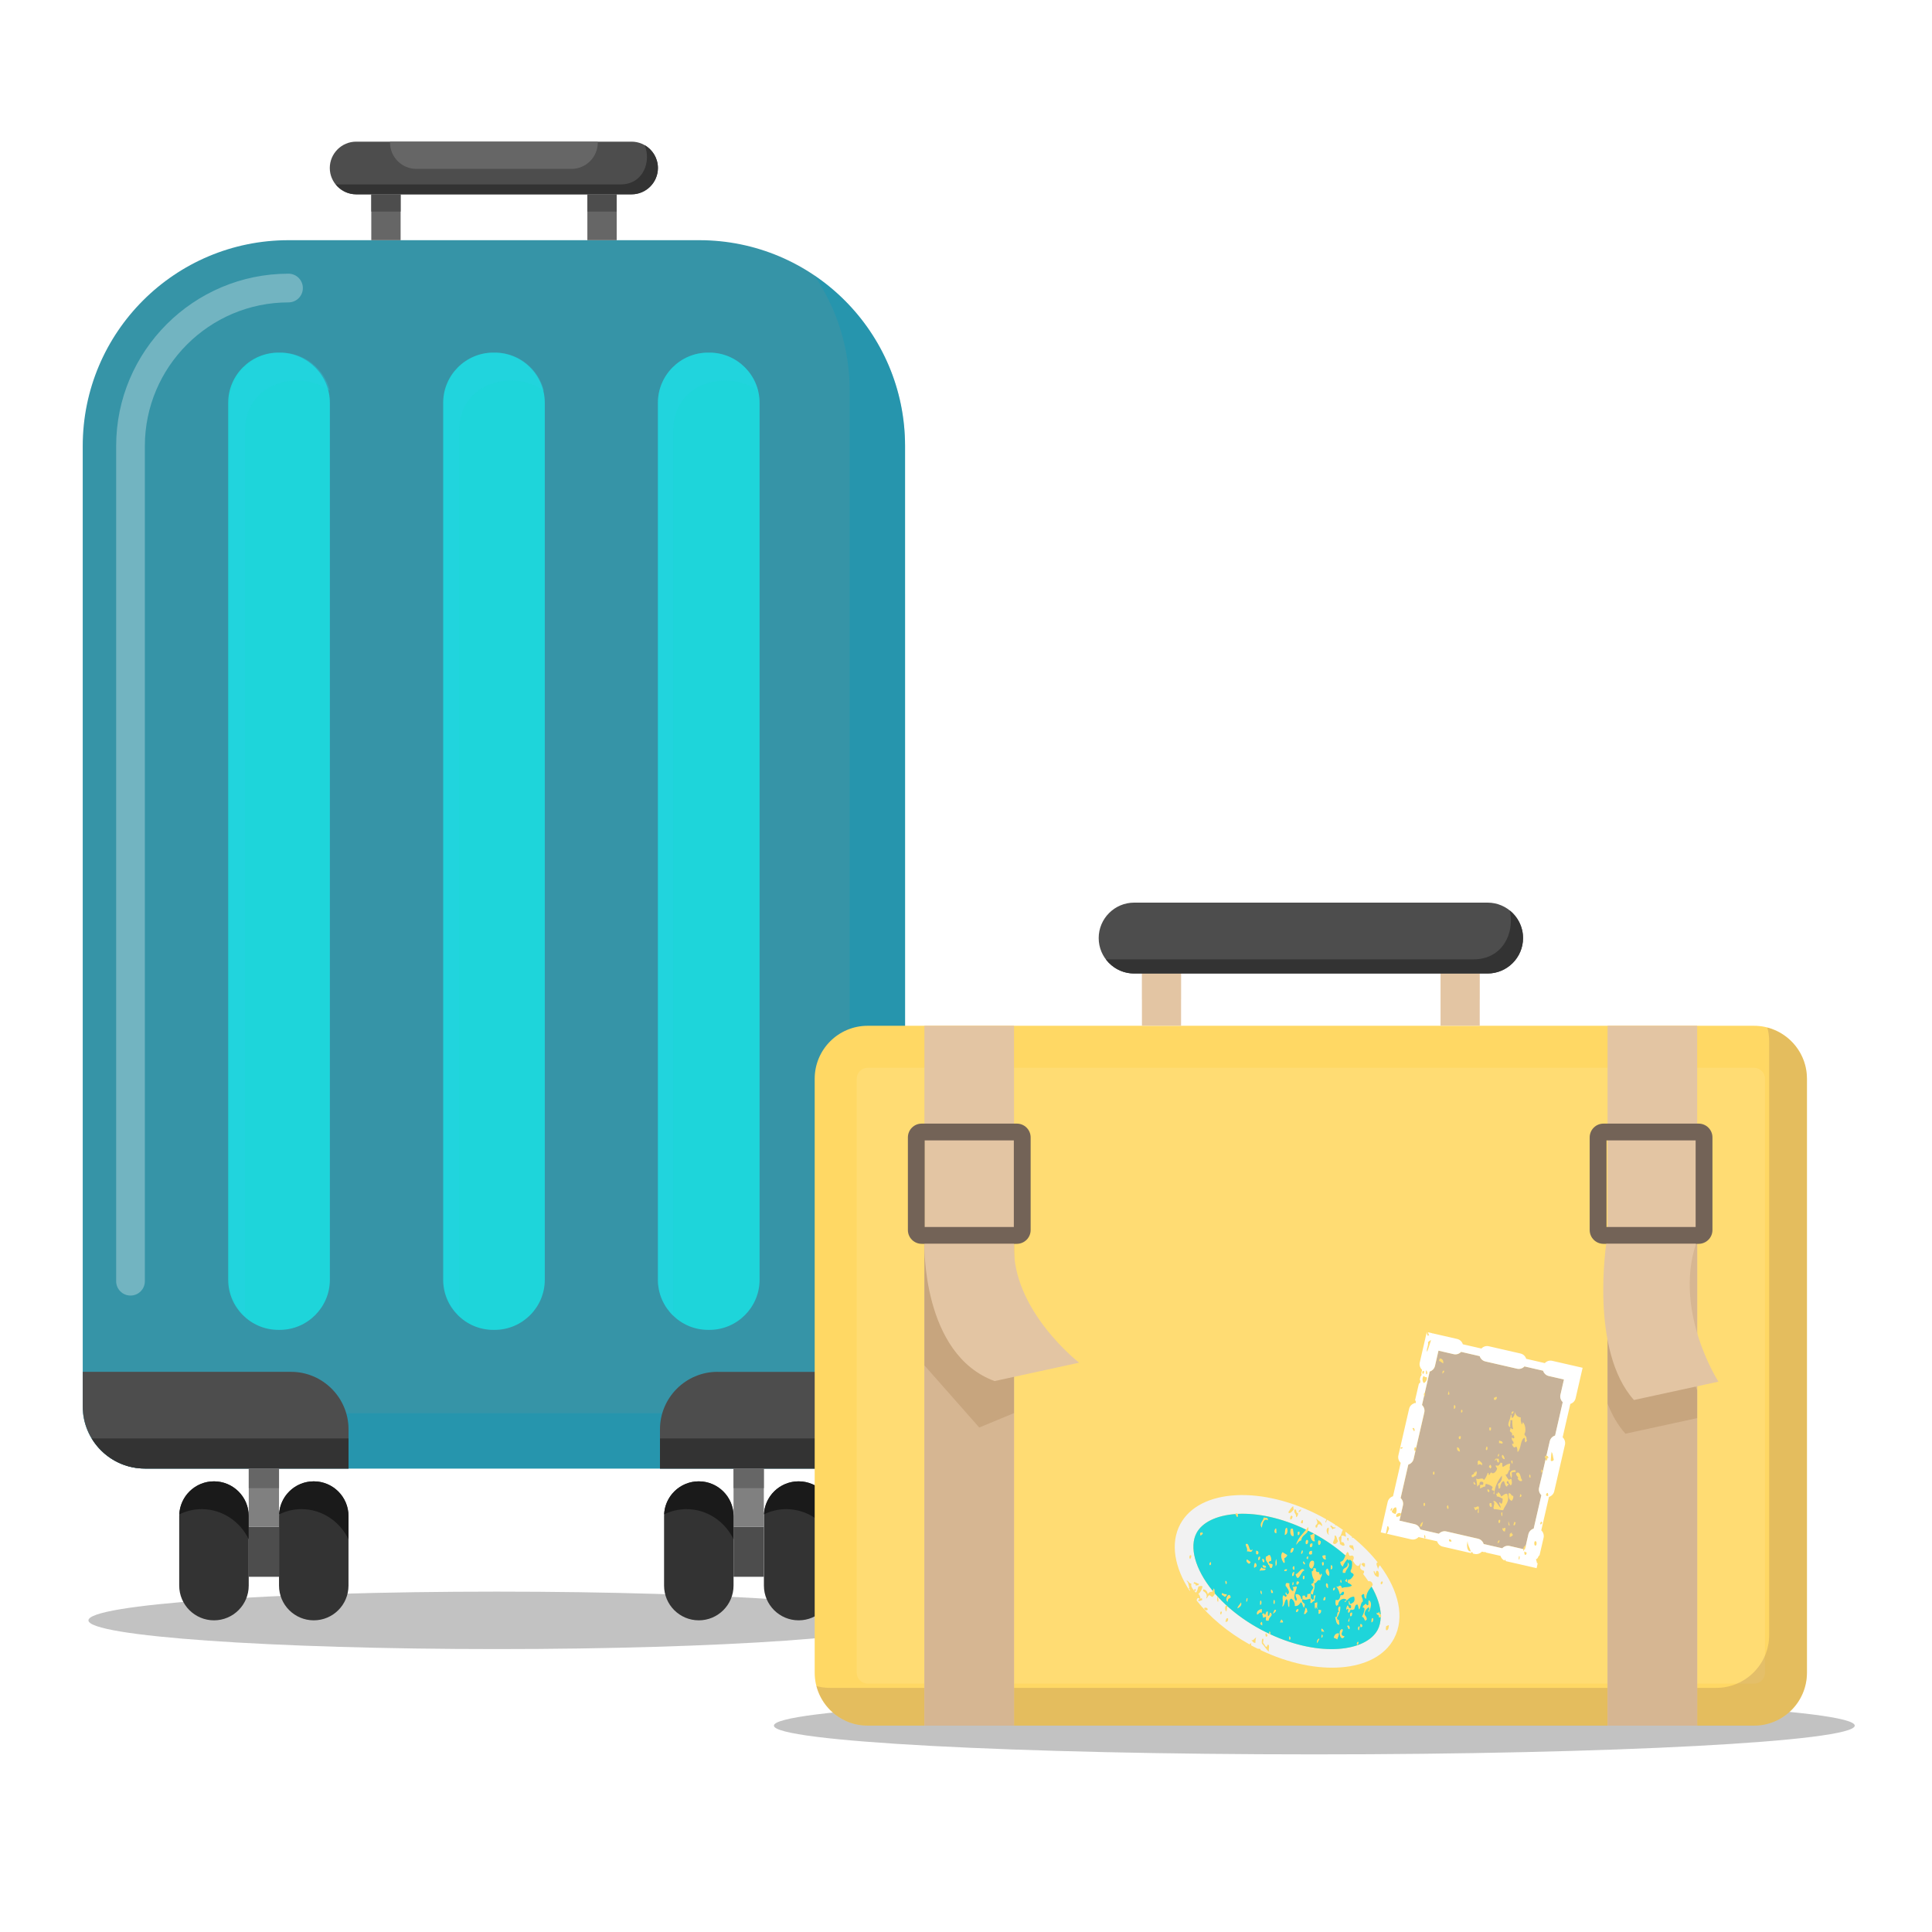 <svg width="50" height="50" viewBox="0 0 50 50" fill="none" xmlns="http://www.w3.org/2000/svg">
<path opacity="0.3" d="M48.001 44.659C48.001 45.07 41.739 45.403 34.015 45.403C26.291 45.403 20.029 45.07 20.029 44.659C20.029 44.248 26.291 43.916 34.015 43.916C41.739 43.916 48.001 44.248 48.001 44.659Z" fill="#333333"/>
<path opacity="0.3" d="M23.421 41.935C23.421 42.345 18.691 42.678 12.855 42.678C7.02 42.678 2.289 42.345 2.289 41.935C2.289 41.524 7.02 41.191 12.855 41.191C18.691 41.191 23.421 41.524 23.421 41.935Z" fill="#333333"/>
<path d="M23.423 11.543C23.423 8.601 21.038 6.216 18.096 6.216H7.468C4.526 6.216 2.141 8.601 2.141 11.543L2.141 36.395C2.141 37.285 2.862 38.006 3.751 38.006H21.813C22.702 38.006 23.424 37.285 23.424 36.395L23.423 11.543Z" fill="#3694A7"/>
<path opacity="0.3" d="M21.077 7.129C21.654 7.98 21.99 9.007 21.99 10.112V34.963C21.99 35.853 21.269 36.574 20.38 36.574H2.318C2.261 36.574 2.204 36.571 2.148 36.565C2.233 37.375 2.918 38.006 3.75 38.006H21.811C22.701 38.006 23.422 37.285 23.422 36.395V11.544C23.422 9.707 22.492 8.087 21.077 7.129Z" fill="#0096BC"/>
<g opacity="0.3">
<path d="M3.378 33.529C3.172 33.529 3.006 33.363 3.006 33.158V11.543C3.006 9.084 5.007 7.083 7.466 7.083C7.671 7.083 7.838 7.249 7.838 7.455C7.838 7.66 7.672 7.826 7.466 7.826C5.417 7.826 3.749 9.494 3.749 11.543V33.158C3.749 33.363 3.583 33.529 3.378 33.529Z" fill="white"/>
</g>
<path d="M9.02 36.99C9.02 36.172 8.351 35.503 7.533 35.503H2.141V36.395C2.141 37.285 2.862 38.006 3.751 38.006H9.02L9.02 36.99Z" fill="#4D4D4D"/>
<path d="M18.567 35.503C17.749 35.503 17.08 36.172 17.08 36.99V38.006H21.814C22.703 38.006 23.424 37.285 23.424 36.395V35.504H18.567V35.503Z" fill="#4D4D4D"/>
<path d="M2.373 37.226C2.655 37.693 3.166 38.006 3.751 38.006H9.02V37.226H2.373Z" fill="#333333"/>
<path d="M17.08 37.226V38.006H21.813C22.399 38.006 22.91 37.693 23.192 37.226H17.08Z" fill="#333333"/>
<path d="M6.437 41.035C6.437 41.531 6.034 41.934 5.538 41.934C5.041 41.934 4.638 41.531 4.638 41.035V39.236C4.638 38.74 5.041 38.337 5.538 38.337C6.034 38.337 6.437 38.74 6.437 39.236V41.035Z" fill="#333333"/>
<path d="M5.219 39.056C5.753 39.056 6.22 39.38 6.437 39.838V39.236C6.437 38.74 6.034 38.337 5.538 38.337C5.056 38.337 4.664 38.716 4.641 39.192C4.817 39.106 5.013 39.056 5.219 39.056Z" fill="#1A1A1A"/>
<path d="M9.019 41.035C9.019 41.531 8.617 41.934 8.12 41.934C7.623 41.934 7.221 41.531 7.221 41.035V39.236C7.221 38.74 7.623 38.337 8.12 38.337C8.617 38.337 9.019 38.74 9.019 39.236V41.035Z" fill="#333333"/>
<path d="M7.221 39.516H6.438V40.807H7.221V39.516Z" fill="#4D4D4D"/>
<path d="M7.221 38.006H6.438V39.516H7.221V38.006Z" fill="#808080"/>
<path d="M18.984 41.035C18.984 41.531 18.581 41.934 18.085 41.934C17.588 41.934 17.186 41.531 17.186 41.035V39.236C17.186 38.74 17.588 38.337 18.085 38.337C18.581 38.337 18.984 38.74 18.984 39.236V41.035Z" fill="#333333"/>
<path d="M21.568 41.035C21.568 41.531 21.166 41.934 20.669 41.934C20.172 41.934 19.77 41.531 19.77 41.035V39.236C19.77 38.74 20.172 38.337 20.669 38.337C21.166 38.337 21.568 38.74 21.568 39.236V41.035Z" fill="#333333"/>
<path d="M19.768 39.516H18.984V40.807H19.768V39.516Z" fill="#4D4D4D"/>
<path d="M19.768 38.006H18.984V39.516H19.768V38.006Z" fill="#808080"/>
<path d="M7.221 38.006H6.438V38.513H7.221V38.006Z" fill="#666666"/>
<path d="M19.768 38.006H18.984V38.513H19.768V38.006Z" fill="#666666"/>
<path d="M7.24 9.126H7.203C6.49 9.126 5.906 9.709 5.906 10.423V33.121C5.906 33.834 6.49 34.417 7.203 34.417H7.24C7.953 34.417 8.537 33.834 8.537 33.121V10.423C8.537 9.709 7.953 9.126 7.24 9.126Z" fill="#1ED5DA"/>
<path d="M12.765 9.126H12.802C13.516 9.126 14.099 9.709 14.099 10.423V33.121C14.099 33.834 13.516 34.417 12.802 34.417H12.765C12.052 34.417 11.469 33.834 11.469 33.121V10.423C11.469 9.709 12.052 9.126 12.765 9.126Z" fill="#1ED5DA"/>
<path d="M18.324 9.126H18.361C19.074 9.126 19.658 9.709 19.658 10.423V33.121C19.658 33.834 19.074 34.417 18.361 34.417H18.324C17.611 34.417 17.027 33.834 17.027 33.121V10.423C17.027 9.709 17.611 9.126 18.324 9.126Z" fill="#1ED5DA"/>
<path opacity="0.3" d="M17.422 34.049V11.149C17.422 9.888 18.841 9.544 19.619 10.114C19.479 9.549 18.968 9.126 18.361 9.126H18.324C17.611 9.126 17.027 9.709 17.027 10.423V33.121C17.027 33.484 17.179 33.813 17.422 34.049Z" fill="#29CFE2"/>
<path opacity="0.3" d="M11.881 34.049V11.149C11.881 9.888 13.3 9.544 14.078 10.114C13.938 9.549 13.427 9.126 12.82 9.126H12.783C12.07 9.126 11.486 9.709 11.486 10.423V33.121C11.486 33.484 11.638 33.813 11.881 34.049Z" fill="#29CFE2"/>
<path opacity="0.3" d="M6.34 34.049V11.149C6.34 9.888 7.76 9.544 8.537 10.114C8.398 9.549 7.886 9.126 7.279 9.126H7.242C6.529 9.126 5.945 9.709 5.945 10.423V33.121C5.945 33.484 6.097 33.813 6.34 34.049Z" fill="#29CFE2"/>
<path d="M16.345 5.029H9.217C8.842 5.029 8.535 4.722 8.535 4.348C8.535 3.973 8.842 3.666 9.217 3.666H16.345C16.72 3.666 17.026 3.973 17.026 4.348C17.026 4.722 16.72 5.029 16.345 5.029Z" fill="#4D4D4D"/>
<path d="M16.682 3.755C16.86 4.174 16.653 4.773 16.059 4.773H8.688C8.813 4.928 9.004 5.029 9.218 5.029H16.347C16.722 5.029 17.028 4.722 17.028 4.347C17.028 4.094 16.888 3.872 16.682 3.755Z" fill="#333333"/>
<path d="M10.095 3.666C10.095 3.674 10.094 3.682 10.094 3.69C10.094 4.065 10.4 4.371 10.775 4.371H14.789C15.164 4.371 15.471 4.065 15.471 3.69C15.471 3.682 15.47 3.674 15.47 3.666H10.095Z" fill="#666666"/>
<path d="M10.368 5.029H9.609V6.216H10.368V5.029Z" fill="#666666"/>
<path d="M15.96 5.029H15.201V6.216H15.96V5.029Z" fill="#666666"/>
<path d="M10.368 5.029H9.609V5.475H10.368V5.029Z" fill="#4D4D4D"/>
<path d="M15.96 5.029H15.201V5.475H15.96V5.029Z" fill="#4D4D4D"/>
<path d="M7.802 39.056C8.335 39.056 8.802 39.38 9.019 39.838V39.236C9.019 38.74 8.617 38.337 8.12 38.337C7.638 38.337 7.246 38.716 7.223 39.192C7.399 39.106 7.595 39.056 7.802 39.056Z" fill="#1A1A1A"/>
<path d="M17.766 39.056C18.299 39.056 18.767 39.38 18.984 39.838V39.236C18.984 38.74 18.581 38.337 18.084 38.337C17.603 38.337 17.21 38.716 17.188 39.192C17.364 39.106 17.56 39.056 17.766 39.056Z" fill="#1A1A1A"/>
<path d="M20.348 39.056C20.881 39.056 21.349 39.38 21.566 39.838V39.236C21.566 38.74 21.163 38.337 20.667 38.337C20.185 38.337 19.793 38.716 19.77 39.192C19.946 39.106 20.142 39.056 20.348 39.056Z" fill="#1A1A1A"/>
<path d="M22.455 44.659C21.698 44.659 21.084 44.045 21.084 43.289V27.918C21.084 27.161 21.698 26.547 22.455 26.547H45.393C46.15 26.547 46.764 27.161 46.764 27.918V43.289C46.764 44.046 46.15 44.659 45.393 44.659L22.455 44.659Z" fill="#FFD864"/>
<path opacity="0.1" d="M22.456 43.572C22.299 43.572 22.172 43.445 22.172 43.288V27.918C22.172 27.762 22.299 27.634 22.456 27.634H45.394C45.551 27.634 45.678 27.762 45.678 27.918V43.288C45.678 43.445 45.551 43.572 45.394 43.572L22.456 43.572Z" fill="white"/>
<path opacity="0.3" d="M45.739 26.594C45.769 26.705 45.786 26.821 45.786 26.941V42.312C45.786 43.069 45.172 43.682 44.415 43.682L21.476 43.682C21.356 43.682 21.24 43.665 21.129 43.636C21.283 44.224 21.817 44.659 22.454 44.659L45.392 44.66C46.149 44.66 46.763 44.046 46.763 43.289V27.918C46.763 27.282 46.328 26.748 45.739 26.594Z" fill="#A67C52"/>
<path d="M43.923 26.547H41.604V44.659H43.923V26.547Z" fill="#E3C5A3"/>
<path d="M43.923 31.939H41.604V44.659H43.923V31.939Z" fill="#D6B692"/>
<path opacity="0.3" d="M41.604 33.062V36.327C41.718 36.616 41.868 36.883 42.066 37.104L43.923 36.701V35.981C43.632 35.301 43.308 34.178 43.67 33.062H41.604V33.062Z" fill="#A67C52"/>
<path d="M30.566 24.277H29.553V26.544H30.566V24.277Z" fill="#E3C5A3"/>
<path d="M38.295 24.277H37.281V26.544H38.295V24.277Z" fill="#E3C5A3"/>
<path opacity="0.3" d="M30.566 24.277H29.553V25.862H30.566V24.277Z" fill="#E3C5A3"/>
<path opacity="0.3" d="M38.295 24.277H37.281V25.862H38.295V24.277Z" fill="#E3C5A3"/>
<path d="M26.243 26.547H23.924V44.659H26.243V26.547Z" fill="#E3C5A3"/>
<path d="M26.243 31.999H23.924V44.66H26.243V31.999Z" fill="#D6B692"/>
<path opacity="0.3" d="M26.243 32.112H23.924V35.336L25.343 36.944L26.243 36.571V32.112Z" fill="#A67C52"/>
<path d="M26.238 29.514V31.755H23.931V29.514H26.238ZM26.316 29.079H23.853C23.656 29.079 23.496 29.239 23.496 29.436V31.833C23.496 32.03 23.656 32.19 23.853 32.19H26.316C26.513 32.19 26.673 32.03 26.673 31.833V29.436C26.673 29.239 26.513 29.079 26.316 29.079Z" fill="#736357"/>
<path d="M23.924 32.19C23.924 32.19 23.851 35.048 25.74 35.742L27.927 35.266C27.927 35.266 26.163 33.896 26.243 32.19H23.924V32.19Z" fill="#E3C5A3"/>
<path opacity="0.3" d="M26.255 32.562C26.242 32.44 26.237 32.316 26.243 32.19H23.924C23.924 32.19 23.921 32.333 23.936 32.562H26.255Z" fill="#E3C5A3"/>
<path d="M43.883 29.514V31.755H41.576V29.514H43.883ZM43.961 29.079H41.498C41.3 29.079 41.141 29.239 41.141 29.436V31.833C41.141 32.03 41.3 32.19 41.498 32.19H43.961C44.158 32.19 44.318 32.03 44.318 31.833V29.436C44.318 29.239 44.158 29.079 43.961 29.079Z" fill="#736357"/>
<path d="M41.571 32.19C41.571 32.19 41.142 34.953 42.286 36.232L44.473 35.757C44.473 35.757 43.314 33.965 43.89 32.19H41.571Z" fill="#E3C5A3"/>
<path opacity="0.3" d="M43.818 32.453C43.839 32.365 43.862 32.278 43.89 32.19H41.571C41.571 32.19 41.556 32.287 41.539 32.453H43.818Z" fill="#E3C5A3"/>
<path d="M38.5 25.194H29.351C28.846 25.194 28.434 24.782 28.434 24.277C28.434 23.773 28.846 23.36 29.351 23.36H38.5C39.004 23.36 39.417 23.773 39.417 24.277C39.417 24.782 39.004 25.194 38.5 25.194Z" fill="#4D4D4D"/>
<path d="M39.071 23.562C39.207 24.133 38.895 24.828 38.134 24.828H28.619C28.787 25.05 29.052 25.194 29.35 25.194H38.499C39.004 25.194 39.416 24.782 39.416 24.277C39.416 23.988 39.281 23.73 39.071 23.562Z" fill="#333333"/>
<path d="M35.662 40.623C35.662 40.543 35.593 40.487 35.64 40.433C35.648 40.439 35.655 40.442 35.662 40.444C35.485 40.218 35.269 39.999 35.02 39.795C35.012 39.8 35.003 39.802 34.991 39.801C34.99 39.79 34.991 39.78 34.992 39.772C34.938 39.728 34.882 39.685 34.825 39.643C34.823 39.648 34.821 39.653 34.82 39.659C34.815 39.709 34.84 39.716 34.831 39.771C34.783 39.756 34.762 39.724 34.708 39.754C34.737 39.804 34.692 39.859 34.719 39.913C34.774 39.899 34.789 39.939 34.798 39.991C34.75 40.027 34.716 39.977 34.675 39.961C34.687 39.873 34.639 39.873 34.651 39.786C34.714 39.76 34.716 39.651 34.755 39.593C34.696 39.551 34.636 39.51 34.574 39.47C34.573 39.475 34.573 39.48 34.573 39.486C34.56 39.476 34.552 39.465 34.547 39.453C34.482 39.411 34.416 39.371 34.348 39.332C34.332 39.35 34.322 39.376 34.315 39.407C34.282 39.377 34.322 39.358 34.327 39.32C34.287 39.297 34.247 39.275 34.206 39.253C32.678 38.435 31.039 38.522 30.544 39.447C30.281 39.94 30.396 40.572 30.793 41.178C30.798 41.148 30.791 41.127 30.766 41.115C30.771 41.106 30.774 41.096 30.778 41.085C30.756 41.023 30.757 40.933 30.704 40.916C30.743 40.878 30.769 40.993 30.828 40.98C30.831 41.007 30.83 41.026 30.827 41.044C30.828 41.044 30.829 41.044 30.829 41.044C30.846 41.092 30.872 41.129 30.899 41.161C30.907 41.141 30.915 41.12 30.939 41.122C30.938 41.141 30.942 41.151 30.952 41.154C30.953 41.183 30.922 41.168 30.904 41.168C30.917 41.184 30.931 41.199 30.945 41.215C30.991 41.193 30.994 41.11 31.017 41.057C31.05 41.055 31.08 41.029 31.122 41.057C31.102 41.143 31.067 41.207 31.015 41.249C31.045 41.282 31.069 41.33 31.067 41.378C31.078 41.375 31.09 41.368 31.101 41.356C31.108 41.368 31.113 41.388 31.111 41.412C31.073 41.417 31.053 41.447 31.008 41.427C31.016 41.397 31.029 41.39 31.045 41.386C31.036 41.367 31.029 41.346 30.996 41.36C30.979 41.369 30.974 41.395 30.968 41.42C31.302 41.844 31.772 42.243 32.343 42.56C32.345 42.535 32.361 42.528 32.384 42.532C32.377 42.554 32.378 42.569 32.38 42.581C32.392 42.588 32.403 42.594 32.415 42.6C32.462 42.626 32.51 42.648 32.557 42.671C32.584 42.668 32.61 42.669 32.623 42.687C32.624 42.694 32.624 42.699 32.624 42.704C34.09 43.406 35.604 43.289 36.076 42.407C36.364 41.868 36.2 41.165 35.711 40.509C35.689 40.539 35.669 40.572 35.662 40.623ZM30.805 40.347C30.768 40.341 30.774 40.225 30.828 40.252C30.836 40.306 30.815 40.319 30.805 40.347ZM35.876 42.079C35.91 42.09 35.909 42.051 35.944 42.063C35.938 42.128 35.932 42.197 35.876 42.19C35.854 42.16 35.871 42.115 35.876 42.079ZM35.584 40.718C35.621 40.731 35.602 40.66 35.628 40.655C35.691 40.638 35.696 40.762 35.673 40.814C35.603 40.801 35.557 40.755 35.549 40.655C35.566 40.668 35.593 40.667 35.584 40.718ZM35.326 40.466L35.325 40.544C35.272 40.563 35.27 40.506 35.236 40.498C35.231 40.439 35.303 40.44 35.326 40.466ZM35.011 39.991C35.026 40.019 35.048 40.117 35.033 40.134C35.013 40.074 34.946 40.078 34.921 40.023C34.915 39.961 34.983 40.005 35.011 39.991ZM34.877 39.801L34.898 39.801C34.903 39.838 34.897 39.862 34.887 39.88C34.875 39.876 34.849 39.811 34.877 39.801ZM34.63 39.881C34.606 39.931 34.538 40.001 34.496 39.929C34.509 39.864 34.551 39.837 34.539 39.739C34.607 39.733 34.59 39.846 34.63 39.881ZM34.562 39.517C34.554 39.596 34.513 39.524 34.495 39.581C34.465 39.563 34.457 39.518 34.427 39.502C34.456 39.431 34.501 39.578 34.562 39.517ZM34.383 39.534C34.407 39.604 34.352 39.651 34.394 39.723C34.331 39.703 34.301 39.549 34.383 39.534ZM34.093 39.42C34.097 39.358 34.068 39.341 34.062 39.292C34.106 39.369 34.209 39.366 34.219 39.492C34.181 39.49 34.18 39.438 34.135 39.449C34.082 39.442 34.114 39.551 34.052 39.534C34.026 39.455 34.077 39.473 34.093 39.42ZM33.721 39.344C33.724 39.381 33.719 39.405 33.709 39.424C33.686 39.43 33.68 39.413 33.665 39.408C33.677 39.378 33.679 39.332 33.721 39.344ZM33.665 39.059C33.691 39.08 33.623 39.155 33.608 39.124C33.611 39.079 33.65 39.087 33.665 39.059ZM33.508 39.059C33.576 39.067 33.526 39.175 33.597 39.155C33.593 39.213 33.579 39.255 33.541 39.265C33.556 39.159 33.462 39.164 33.508 39.059ZM33.462 38.981C33.483 38.99 33.462 39.056 33.485 39.059C33.45 39.106 33.379 39.2 33.34 39.139C33.376 39.081 33.414 39.023 33.462 38.981ZM33.452 39.25C33.446 39.296 33.428 39.322 33.396 39.328C33.37 39.271 33.417 39.182 33.452 39.25ZM30.955 41.044C30.945 41.025 30.945 40.991 30.922 40.988L30.892 40.988C30.889 40.964 30.902 40.963 30.902 40.945C30.963 40.953 30.985 40.986 31.028 40.987C31.02 41.056 30.986 41.005 30.955 41.044ZM31.165 41.612C31.177 41.603 31.26 41.595 31.254 41.66C31.231 41.687 31.163 41.672 31.165 41.612ZM31.602 41.785C31.569 41.785 31.572 41.692 31.614 41.707C31.634 41.735 31.609 41.753 31.602 41.785ZM31.715 41.976C31.726 41.929 31.726 41.865 31.782 41.881C31.791 41.957 31.759 41.975 31.715 41.976ZM32.489 42.517C32.435 42.522 32.418 42.472 32.384 42.447C32.443 42.463 32.46 42.404 32.511 42.375C32.493 42.41 32.496 42.42 32.489 42.517ZM32.656 42.531C32.653 42.475 32.655 42.427 32.677 42.404C32.718 42.417 32.686 42.475 32.688 42.517C32.718 42.54 32.733 42.587 32.76 42.617C32.8 42.627 32.795 42.579 32.813 42.559C32.875 42.583 32.815 42.687 32.844 42.744C32.767 42.693 32.723 42.597 32.656 42.531ZM32.757 42.275C32.794 42.261 32.781 42.316 32.803 42.322C32.8 42.35 32.784 42.359 32.758 42.354C32.757 42.314 32.738 42.305 32.757 42.275ZM35.742 41.842C35.739 41.844 35.736 41.845 35.733 41.847C35.73 41.97 35.706 42.084 35.654 42.18C35.355 42.738 34.169 42.898 32.876 42.294C32.875 42.299 32.873 42.303 32.87 42.306C32.858 42.305 32.852 42.295 32.849 42.281C32.78 42.248 32.711 42.215 32.641 42.178C32.299 41.994 32.004 41.784 31.759 41.563C31.757 41.619 31.752 41.671 31.736 41.707C31.7 41.677 31.692 41.559 31.743 41.549C31.661 41.473 31.586 41.397 31.515 41.319C31.528 41.356 31.543 41.424 31.524 41.454C31.489 41.451 31.497 41.345 31.511 41.315C31.488 41.289 31.463 41.264 31.441 41.238C31.433 41.283 31.404 41.299 31.383 41.327C31.343 41.328 31.332 41.291 31.299 41.284C31.257 41.293 31.253 41.355 31.215 41.37C31.261 41.26 31.194 41.211 31.132 41.171C31.138 41.16 31.143 41.148 31.143 41.129C31.202 41.142 31.245 41.178 31.257 41.256C31.298 41.195 31.328 41.198 31.371 41.194C31.376 41.186 31.381 41.178 31.385 41.17C30.927 40.608 30.775 40.033 30.968 39.673C31.116 39.396 31.483 39.219 31.973 39.183C31.984 39.137 32.005 39.18 32.038 39.173V39.178C32.539 39.154 33.159 39.276 33.803 39.588C33.821 39.565 33.839 39.543 33.856 39.518C33.864 39.558 33.861 39.587 33.852 39.612C33.895 39.633 33.937 39.653 33.98 39.675C33.99 39.681 33.999 39.687 34.01 39.692C34.011 39.692 34.012 39.692 34.013 39.692C34.014 39.693 34.014 39.694 34.014 39.695C34.324 39.864 34.593 40.055 34.822 40.255C34.834 40.223 34.847 40.191 34.865 40.166C34.909 40.163 34.902 40.23 34.922 40.26C34.98 40.278 34.988 40.227 35.034 40.291C35.043 40.347 35.021 40.359 35.012 40.386C35.044 40.459 35.162 40.622 35.202 40.449C35.227 40.498 35.199 40.51 35.202 40.576C35.218 40.628 35.262 40.64 35.303 40.655C35.305 40.697 35.296 40.722 35.275 40.731C35.324 40.795 35.37 40.858 35.412 40.922C35.467 40.915 35.513 40.933 35.528 41.019C35.518 41.032 35.507 41.045 35.496 41.059C35.645 41.317 35.727 41.567 35.735 41.787C35.743 41.799 35.748 41.815 35.742 41.842ZM35.775 40.923C35.772 40.937 35.779 40.939 35.786 40.94C35.784 40.98 35.769 41.001 35.741 41.003C35.742 40.99 35.736 40.988 35.73 40.987C35.731 40.947 35.746 40.927 35.775 40.923Z" fill="#F2F2F2"/>
<path d="M35.628 41.732C35.658 41.774 35.674 41.718 35.707 41.715C35.681 41.757 35.715 41.761 35.733 41.787C35.725 41.568 35.643 41.317 35.495 41.059C35.427 41.143 35.356 41.229 35.359 41.369C35.306 41.379 35.309 41.31 35.303 41.258C35.263 41.245 35.255 41.275 35.236 41.289C35.238 41.353 35.277 41.367 35.269 41.447C35.211 41.477 35.217 41.596 35.178 41.653C35.153 41.627 35.155 41.56 35.134 41.527C35.064 41.513 35.069 41.603 35.044 41.654C35.044 41.653 35.045 41.654 35.045 41.654C35.044 41.654 35.044 41.654 35.043 41.654L35.043 41.654H35.044C35.027 41.642 34.991 41.686 34.966 41.653C34.927 41.662 34.944 41.748 34.888 41.733C34.879 41.678 34.908 41.666 34.888 41.638C34.868 41.637 34.858 41.65 34.855 41.67C34.819 41.628 34.864 41.568 34.877 41.542C34.904 41.568 34.905 41.63 34.955 41.622C34.97 41.617 34.964 41.582 34.966 41.559C34.956 41.535 34.938 41.525 34.91 41.528C34.919 41.472 34.889 41.461 34.91 41.432C34.935 41.444 34.924 41.507 34.955 41.511C35.027 41.476 35.08 41.443 35.045 41.321C34.929 41.318 34.881 41.408 34.809 41.464C34.772 41.438 34.837 41.421 34.854 41.417C34.8 41.331 34.633 41.389 34.629 41.543C34.614 41.542 34.598 41.542 34.596 41.56C34.556 41.556 34.553 41.442 34.573 41.401C34.645 41.441 34.683 41.362 34.696 41.274C34.735 41.312 34.809 41.26 34.775 41.195C34.719 41.184 34.719 41.252 34.674 41.259C34.657 41.171 34.623 41.109 34.583 41.053C34.641 41.085 34.637 41.032 34.696 41.037C34.708 41.058 34.728 41.068 34.731 41.1C34.818 41.054 34.885 41.1 34.988 41.036C34.961 40.995 34.915 40.981 34.876 40.958C34.871 40.919 34.897 40.922 34.887 40.878C34.938 40.899 34.991 40.84 35.033 40.767C35.032 40.689 34.944 40.734 34.954 40.641C34.989 40.601 34.998 40.504 34.99 40.414C34.971 40.395 34.95 40.375 34.93 40.356C34.927 40.367 34.924 40.378 34.92 40.387C34.899 40.381 34.893 40.354 34.863 40.355C34.824 40.415 34.774 40.461 34.752 40.546C34.719 40.518 34.688 40.489 34.686 40.419C34.764 40.411 34.791 40.332 34.82 40.256C34.592 40.055 34.323 39.864 34.013 39.696C34.039 39.757 33.991 39.837 34.035 39.883C33.972 39.917 33.914 39.822 33.91 39.724C33.954 39.73 33.967 39.691 34.008 39.693C33.998 39.688 33.989 39.681 33.979 39.676C33.936 39.653 33.894 39.634 33.851 39.613C33.819 39.714 33.684 39.729 33.675 39.868C33.609 39.874 33.588 39.944 33.541 39.978C33.593 39.8 33.706 39.706 33.802 39.588C33.158 39.277 32.538 39.155 32.037 39.179V39.253C31.986 39.273 32.001 39.198 31.97 39.19C31.97 39.187 31.971 39.186 31.971 39.184C31.482 39.22 31.114 39.397 30.966 39.674C30.774 40.034 30.926 40.609 31.384 41.171C31.395 41.152 31.405 41.133 31.41 41.107C31.431 41.12 31.435 41.163 31.431 41.204C31.435 41.208 31.438 41.213 31.444 41.215C31.444 41.224 31.442 41.231 31.44 41.239C31.462 41.264 31.486 41.29 31.51 41.315C31.51 41.314 31.511 41.313 31.511 41.312C31.512 41.314 31.513 41.317 31.514 41.32C31.585 41.397 31.66 41.474 31.742 41.549C31.747 41.548 31.752 41.547 31.759 41.548C31.759 41.553 31.758 41.558 31.758 41.563C32.003 41.785 32.298 41.995 32.64 42.178C32.71 42.215 32.779 42.248 32.848 42.281C32.845 42.266 32.845 42.247 32.846 42.227C32.88 42.217 32.886 42.266 32.875 42.295C34.168 42.898 35.354 42.739 35.653 42.181C35.705 42.084 35.729 41.971 35.732 41.848C35.72 41.857 35.706 41.862 35.685 41.858C35.692 41.743 35.62 41.836 35.628 41.732ZM34.864 40.941C34.838 40.947 34.839 40.913 34.809 40.925C34.812 40.893 34.839 40.894 34.842 40.863C34.867 40.864 34.866 40.902 34.864 40.941ZM34.876 40.434C34.978 40.525 34.821 40.608 34.819 40.705L34.752 40.705C34.731 40.527 34.906 40.624 34.876 40.434ZM34.695 40.878C34.713 40.892 34.72 40.919 34.719 40.958C34.674 40.959 34.689 40.917 34.695 40.878ZM33.619 39.63C33.646 39.653 33.631 39.751 33.585 39.725L33.585 39.646C33.6 39.647 33.617 39.649 33.619 39.63ZM31.083 39.746C31.059 39.743 31.059 39.705 31.061 39.666C31.079 39.665 31.104 39.673 31.106 39.65C31.115 39.648 31.116 39.657 31.117 39.666C31.115 39.679 31.123 39.68 31.129 39.681C31.127 39.723 31.084 39.705 31.083 39.746ZM31.308 40.505C31.284 40.471 31.31 40.454 31.321 40.424C31.353 40.427 31.349 40.52 31.308 40.505ZM31.724 40.995C31.715 40.976 31.709 40.952 31.713 40.915C31.748 40.892 31.768 41.006 31.724 40.995ZM31.705 41.326C31.668 41.325 31.667 41.275 31.621 41.284V41.227C31.663 41.237 31.687 41.27 31.746 41.255C31.754 41.309 31.719 41.304 31.705 41.326ZM31.777 41.454C31.667 41.417 31.818 41.156 31.851 41.341C31.807 41.384 31.771 41.361 31.777 41.454ZM34.123 39.866C34.156 39.854 34.153 39.888 34.179 39.882C34.195 39.953 34.141 40.007 34.123 39.977C34.107 39.957 34.107 39.888 34.123 39.866ZM34.062 40.599C34.035 40.662 34.075 40.697 34.135 40.683C34.139 40.721 34.156 40.741 34.167 40.77C34.174 40.752 34.181 40.733 34.192 40.721C34.245 40.775 34.16 40.81 34.169 40.896C34.077 40.866 34.085 40.978 34.013 40.975C34.045 41.101 33.989 41.152 33.979 41.261C33.952 41.265 33.936 41.257 33.922 41.243C33.92 41.149 33.984 41.151 33.99 41.07C33.966 41.055 33.953 41.026 33.933 41.006C33.944 40.965 34.01 40.996 33.99 40.911C34 40.911 34.01 40.911 34.02 40.909C33.981 40.85 33.95 40.778 33.947 40.669C33.974 40.659 34.001 40.648 33.989 40.584C34.022 40.577 34.037 40.593 34.062 40.599ZM34.001 40.404C34.028 40.484 33.989 40.552 33.956 40.596C33.822 40.591 33.895 40.325 34.001 40.404ZM33.966 39.946C33.971 40.011 33.955 40.046 33.91 40.041C33.879 39.988 33.914 39.928 33.966 39.946ZM33.955 40.136V40.215C33.941 40.237 33.892 40.238 33.877 40.215C33.872 40.144 33.91 40.136 33.955 40.136ZM33.832 39.85C33.832 39.867 33.846 39.863 33.855 39.867C33.858 39.931 33.843 39.967 33.798 39.962C33.777 39.926 33.792 39.847 33.832 39.85ZM33.855 40.279C33.858 40.315 33.853 40.338 33.843 40.357C33.828 40.352 33.826 40.33 33.81 40.326C33.819 40.303 33.826 40.275 33.855 40.279ZM33.776 40.469C33.756 40.521 33.73 40.45 33.72 40.437C33.736 40.368 33.759 40.448 33.776 40.469ZM33.727 40.869C33.708 40.841 33.712 40.764 33.759 40.783C33.76 40.826 33.766 40.878 33.727 40.869ZM33.698 40.12C33.733 40.123 33.712 40.222 33.675 40.215C33.669 40.166 33.691 40.154 33.698 40.12ZM33.759 40.642C33.666 40.647 33.598 41.006 33.53 40.74C33.61 40.733 33.69 40.526 33.759 40.642ZM33.62 40.944C33.609 40.981 33.6 41.021 33.552 41.007C33.548 40.97 33.554 40.946 33.563 40.928C33.59 40.922 33.606 40.931 33.62 40.944ZM33.496 40.627C33.44 40.63 33.44 40.529 33.496 40.532C33.497 40.591 33.508 40.578 33.496 40.627ZM33.44 40.786C33.435 40.716 33.459 40.686 33.496 40.675C33.489 40.729 33.493 40.797 33.44 40.786ZM33.446 41.026C33.439 40.982 33.456 40.973 33.457 40.941C33.491 40.943 33.48 41.032 33.446 41.026ZM33.395 40.184C33.396 40.112 33.432 40.024 33.484 40.073C33.471 40.133 33.454 40.188 33.395 40.184ZM33.406 39.567C33.44 39.556 33.427 39.556 33.461 39.567C33.464 39.629 33.49 39.69 33.474 39.756C33.4 39.764 33.376 39.655 33.406 39.567ZM33.304 39.536C33.336 39.622 33.319 39.712 33.248 39.726C33.26 39.652 33.247 39.545 33.304 39.536ZM33.193 40.169C33.232 40.199 33.279 40.216 33.316 40.248C33.3 40.287 33.273 40.313 33.237 40.327C33.236 40.373 33.27 40.438 33.227 40.453C33.172 40.381 33.121 40.251 33.193 40.169ZM33.305 40.612C33.312 40.669 33.272 40.659 33.238 40.66C33.236 40.61 33.272 40.612 33.305 40.612ZM33.024 39.552C33.038 39.581 33.029 39.61 33.035 39.678C32.956 39.687 32.978 39.57 33.024 39.552ZM32.969 41.404C33.002 41.404 32.995 41.493 32.98 41.514C32.948 41.515 32.954 41.426 32.969 41.404ZM32.867 40.248C32.886 40.286 32.904 40.322 32.901 40.391C32.877 40.403 32.84 40.4 32.834 40.438C32.849 40.481 32.905 40.465 32.934 40.486C32.935 40.534 32.925 40.567 32.901 40.581C32.85 40.6 32.854 40.458 32.823 40.502C32.826 40.431 32.725 40.399 32.766 40.28C32.812 40.287 32.812 40.228 32.867 40.248ZM32.946 41.225L32.904 41.225C32.892 41.208 32.892 41.175 32.893 41.139C32.93 41.143 32.938 41.182 32.946 41.225ZM32.62 41.167C32.656 41.165 32.655 41.215 32.656 41.263C32.632 41.249 32.615 41.223 32.62 41.167ZM32.61 41.531C32.611 41.489 32.606 41.441 32.621 41.42C32.656 41.421 32.657 41.55 32.61 41.531ZM32.601 40.658C32.6 40.603 32.637 40.603 32.643 40.558C32.674 40.604 32.721 40.59 32.757 40.601C32.737 40.675 32.623 40.618 32.601 40.658ZM32.677 40.502C32.706 40.524 32.766 40.503 32.767 40.565C32.74 40.577 32.669 40.586 32.677 40.502ZM32.666 40.344C32.712 40.331 32.737 40.398 32.71 40.438C32.68 40.43 32.666 40.395 32.666 40.344ZM32.709 39.267C32.74 39.298 32.826 39.251 32.811 39.346C32.705 39.279 32.673 39.432 32.654 39.537C32.576 39.425 32.689 39.371 32.709 39.267ZM32.611 40.288C32.616 40.347 32.6 40.378 32.56 40.374C32.563 40.327 32.561 40.273 32.611 40.288ZM32.508 40.133C32.538 40.131 32.561 40.145 32.57 40.176C32.567 40.23 32.538 40.238 32.508 40.217V40.133ZM32.028 41.626C32.017 41.581 32.093 41.52 32.117 41.469C32.154 41.553 32.069 41.601 32.028 41.626ZM32.252 41.453C32.257 41.414 32.251 41.357 32.285 41.357C32.284 41.405 32.286 41.454 32.252 41.453ZM32.33 40.474C32.297 40.455 32.236 40.421 32.267 40.36C32.309 40.364 32.323 40.408 32.361 40.417C32.371 40.462 32.334 40.446 32.33 40.474ZM32.273 40.154C32.291 40.049 32.241 40.04 32.239 39.965C32.345 39.89 32.309 40.212 32.418 40.091C32.395 40.218 32.331 40.129 32.273 40.154ZM32.518 40.544C32.487 40.541 32.485 40.576 32.455 40.572C32.45 40.514 32.465 40.482 32.476 40.445C32.506 40.456 32.527 40.48 32.518 40.544ZM32.532 41.784C32.505 41.7 32.591 41.651 32.656 41.642L32.656 41.736C32.583 41.709 32.583 41.784 32.532 41.784ZM32.667 42.069C32.65 42.06 32.639 42.046 32.621 42.037C32.609 41.988 32.64 41.999 32.644 41.974C32.673 41.976 32.666 42.027 32.667 42.069ZM32.835 41.943L32.767 41.943C32.757 41.896 32.757 41.894 32.767 41.847C32.728 41.836 32.725 41.871 32.689 41.864C32.683 41.836 32.683 41.798 32.666 41.784C32.671 41.77 32.676 41.756 32.689 41.752C32.709 41.76 32.738 41.759 32.734 41.8C32.766 41.777 32.755 41.693 32.812 41.705V41.816C32.86 41.83 32.85 41.764 32.868 41.736C32.896 41.733 32.903 41.761 32.913 41.784C32.898 41.852 32.836 41.854 32.835 41.943ZM32.935 41.768C32.966 41.74 32.973 41.619 33.025 41.673C33.012 41.727 32.972 41.746 32.935 41.768ZM33.014 40.532C33.008 40.433 33.001 40.403 33.035 40.343C33.027 40.39 33.068 40.481 33.014 40.532ZM33.127 41.989C33.133 41.956 33.151 41.939 33.161 41.91C33.179 41.93 33.204 41.943 33.205 41.989L33.127 41.989ZM33.363 42.432L33.363 42.353C33.403 42.331 33.416 42.46 33.363 42.432ZM33.542 41.719C33.532 41.654 33.585 41.627 33.608 41.656C33.599 41.695 33.583 41.725 33.542 41.719ZM33.744 41.766C33.763 41.72 33.777 41.666 33.788 41.608C33.824 41.617 33.829 41.667 33.833 41.718C33.799 41.729 33.8 41.789 33.744 41.766ZM33.911 41.481C33.913 41.423 33.927 41.422 33.911 41.371C33.812 41.395 33.8 41.417 33.699 41.387C33.688 41.477 33.739 41.477 33.766 41.513C33.774 41.562 33.746 41.56 33.754 41.608C33.704 41.59 33.718 41.48 33.665 41.467C33.621 41.53 33.581 41.575 33.508 41.562C33.522 41.486 33.471 41.401 33.418 41.372C33.346 41.385 33.38 41.544 33.362 41.594C33.309 41.566 33.356 41.401 33.294 41.388C33.236 41.421 33.253 41.561 33.182 41.578C33.224 41.468 33.174 41.373 33.205 41.293C33.254 41.273 33.256 41.36 33.294 41.309C33.324 41.285 33.253 41.273 33.272 41.214C33.308 41.2 33.287 41.265 33.317 41.262C33.419 41.216 33.305 41.085 33.271 41.04C33.27 40.935 33.315 40.975 33.373 40.977C33.335 41.126 33.543 41.295 33.451 41.055C33.483 41.104 33.536 41.028 33.563 41.071C33.534 41.214 33.444 41.317 33.541 41.435C33.594 41.367 33.522 41.349 33.53 41.261C33.62 41.245 33.66 41.298 33.676 41.387C33.694 41.385 33.706 41.378 33.713 41.361C33.703 41.343 33.701 41.318 33.717 41.294L33.721 41.294C33.721 41.294 33.721 41.293 33.721 41.292C33.723 41.293 33.726 41.294 33.729 41.294L33.77 41.295C33.778 41.298 33.78 41.313 33.778 41.33C33.788 41.335 33.797 41.339 33.81 41.34C33.844 41.339 33.824 41.264 33.844 41.244C33.867 41.279 33.875 41.236 33.911 41.243C33.926 41.264 33.922 41.313 33.922 41.355C33.94 41.373 33.95 41.401 33.979 41.402C34.026 41.401 33.969 41.252 34.046 41.292C34.042 41.344 34.014 41.362 34.023 41.434C33.983 41.413 33.952 41.51 33.911 41.481ZM34.047 41.639C34.011 41.609 34.034 41.566 34.024 41.481C34.058 41.492 34.065 41.465 34.091 41.465C34.096 41.555 34.07 41.592 34.102 41.639C34.075 41.641 34.047 41.535 34.047 41.639ZM34.092 42.526C34.056 42.478 34.124 42.38 34.148 42.415C34.129 42.451 34.107 42.484 34.092 42.526ZM34.124 41.766C34.118 41.738 34.138 41.672 34.114 41.671C34.137 41.649 34.16 41.669 34.193 41.671C34.191 41.734 34.169 41.766 34.124 41.766ZM34.215 42.383C34.177 42.37 34.21 42.354 34.204 42.304C34.247 42.31 34.234 42.358 34.215 42.383ZM34.203 42.224C34.202 42.185 34.183 42.176 34.204 42.145C34.237 42.162 34.26 42.193 34.271 42.24C34.257 42.222 34.231 42.222 34.203 42.224ZM34.213 40.436C34.227 40.438 34.233 40.431 34.236 40.42C34.27 40.421 34.269 40.533 34.225 40.515C34.215 40.496 34.211 40.472 34.213 40.436ZM34.249 41.417C34.245 41.36 34.28 41.31 34.303 41.338C34.306 41.393 34.294 41.43 34.249 41.417ZM34.224 40.261C34.266 40.256 34.279 40.238 34.314 40.261C34.292 40.291 34.311 40.32 34.314 40.356C34.292 40.369 34.219 40.341 34.224 40.261ZM34.326 40.974C34.383 40.992 34.362 41.021 34.371 41.101C34.33 41.099 34.297 41.027 34.326 40.974ZM34.393 40.784C34.327 40.767 34.26 40.629 34.36 40.594C34.38 40.639 34.426 40.714 34.393 40.784ZM34.438 40.61C34.442 40.541 34.44 40.537 34.449 40.499C34.489 40.502 34.504 40.633 34.438 40.61ZM34.551 41.101C34.545 41.136 34.531 41.157 34.506 41.164C34.482 41.136 34.522 41.054 34.551 41.101ZM34.608 42.43C34.586 42.403 34.545 42.403 34.518 42.382C34.536 42.307 34.574 42.261 34.652 42.271C34.651 42.343 34.62 42.375 34.608 42.43ZM34.652 42.051C34.579 42.037 34.575 41.927 34.552 41.844C34.64 41.88 34.578 41.703 34.652 41.717C34.625 41.678 34.62 41.568 34.685 41.575C34.701 41.678 34.643 41.808 34.596 41.876C34.595 41.893 34.644 41.908 34.607 41.923C34.61 41.964 34.626 41.901 34.652 41.924C34.641 41.985 34.677 42.015 34.652 42.051ZM34.743 42.161C34.769 42.203 34.722 42.238 34.72 42.287C34.728 42.344 34.785 42.342 34.798 42.35C34.694 42.523 34.6 42.165 34.743 42.161ZM34.921 41.875C34.931 41.819 34.926 41.963 34.91 41.97C34.866 41.979 34.915 41.898 34.921 41.875ZM34.921 42.16C34.879 42.173 34.897 42.1 34.864 42.098C34.884 42.014 34.958 42.117 34.921 42.16ZM34.944 41.828C34.93 41.784 34.937 41.727 34.988 41.732C35.002 41.757 34.992 41.845 34.944 41.828ZM35.134 42.571C35.098 42.566 35.113 42.475 35.158 42.492C35.167 42.542 35.139 42.541 35.134 42.571ZM35.168 42.191C35.13 42.185 35.138 42.068 35.191 42.096C35.176 42.117 35.184 42.173 35.168 42.191ZM35.213 42.113C35.204 42.093 35.199 42.071 35.202 42.033C35.244 42.021 35.257 42.051 35.258 42.097C35.237 42.094 35.235 42.117 35.213 42.113ZM35.426 41.716C35.392 41.7 35.43 41.663 35.437 41.652C35.439 41.624 35.424 41.618 35.426 41.59C35.372 41.624 35.33 41.675 35.314 41.764C35.321 41.833 35.38 41.828 35.37 41.922C35.351 41.921 35.341 41.934 35.337 41.953C35.305 41.918 35.302 41.844 35.246 41.843C35.275 41.787 35.303 41.732 35.314 41.653C35.316 41.611 35.298 41.601 35.269 41.605C35.27 41.543 35.314 41.543 35.336 41.51C35.372 41.503 35.362 41.559 35.404 41.541C35.431 41.527 35.4 41.432 35.426 41.415C35.53 41.467 35.462 41.645 35.426 41.716ZM35.493 41.986C35.492 41.935 35.493 41.889 35.516 41.874C35.564 41.878 35.529 41.999 35.493 41.986Z" fill="#1ED5DA"/>
<path d="M39.892 38.695C39.842 38.647 39.816 38.575 39.833 38.503L40.004 37.757C39.999 37.739 39.991 37.725 39.979 37.718C39.972 37.683 40 37.695 40.001 37.67C40.01 37.67 40.017 37.671 40.024 37.672L40.11 37.299C40.126 37.226 40.181 37.172 40.247 37.152L40.446 36.287C40.395 36.239 40.37 36.167 40.386 36.095L40.477 35.701L40.083 35.611C40.011 35.594 39.957 35.54 39.936 35.474L39.455 35.363C39.408 35.414 39.336 35.439 39.263 35.422L38.443 35.234C38.371 35.217 38.317 35.163 38.297 35.097L37.815 34.986C37.768 35.037 37.696 35.062 37.623 35.045L37.23 34.955L37.139 35.349C37.123 35.421 37.068 35.475 37.002 35.496L36.875 36.049C36.877 36.048 36.878 36.046 36.881 36.046C36.889 36.094 36.87 36.103 36.87 36.141C36.865 36.135 36.862 36.127 36.859 36.119L36.803 36.361C36.854 36.408 36.879 36.48 36.863 36.553L36.645 37.5C36.644 37.513 36.642 37.523 36.638 37.532L36.586 37.757C36.569 37.829 36.515 37.883 36.449 37.904L36.25 38.768C36.301 38.816 36.326 38.888 36.309 38.961L36.219 39.354L36.612 39.445C36.685 39.461 36.739 39.516 36.759 39.582L37.24 39.693C37.288 39.642 37.36 39.616 37.433 39.633L38.252 39.821C38.325 39.838 38.379 39.892 38.399 39.959L38.88 40.069C38.928 40.019 39 39.993 39.072 40.01L39.424 40.09C39.425 40.047 39.452 39.999 39.486 39.999C39.487 40.001 39.487 40.003 39.488 40.005L39.556 39.707C39.573 39.634 39.627 39.58 39.694 39.56L39.892 38.695ZM39.889 38.034C39.939 38.031 39.918 38.091 39.9 38.115C39.876 38.117 39.895 38.058 39.889 38.034ZM36.749 39.497C36.761 39.44 36.788 39.403 36.827 39.386C36.814 39.437 36.8 39.549 36.749 39.497ZM36.849 38.974C36.831 38.951 36.833 38.885 36.872 38.895C36.889 38.919 36.889 38.986 36.849 38.974ZM37.096 38.166C37.078 38.143 37.08 38.077 37.118 38.087C37.125 38.125 37.135 38.161 37.096 38.166ZM37.24 35.222C37.244 35.199 37.256 35.182 37.262 35.158C37.319 35.161 37.359 35.191 37.352 35.285C37.31 35.269 37.288 35.227 37.24 35.222ZM37.34 35.554C37.315 35.537 37.336 35.455 37.374 35.475C37.379 35.524 37.344 35.517 37.34 35.554ZM37.477 39.052C37.442 39.046 37.43 38.961 37.477 38.957C37.481 38.994 37.5 39.023 37.477 39.052ZM37.475 36.093C37.467 36.044 37.495 36.045 37.487 35.997C37.501 36.014 37.534 36.112 37.475 36.093ZM37.627 36.46C37.627 36.422 37.622 36.378 37.637 36.36C37.679 36.37 37.676 36.464 37.627 36.46ZM39.17 36.528C39.175 36.577 39.139 36.571 39.128 36.599C39.1 36.575 39.135 36.514 39.17 36.528ZM38.942 37.763C38.896 37.763 38.847 37.712 38.879 37.65C38.917 37.665 38.933 37.709 38.942 37.763ZM38.796 37.282C38.83 37.296 38.879 37.291 38.889 37.338C38.882 37.388 38.839 37.334 38.795 37.351L38.796 37.282ZM38.785 37.621C38.808 37.632 38.791 37.703 38.764 37.694C38.755 37.648 38.78 37.649 38.785 37.621ZM38.785 37.849C38.737 37.859 38.749 37.785 38.723 37.764C38.706 37.771 38.714 37.809 38.681 37.793C38.716 37.721 38.732 37.763 38.785 37.75C38.791 37.783 38.806 37.823 38.785 37.849ZM38.732 36.152C38.758 36.188 38.696 36.263 38.664 36.217L38.664 36.169C38.7 36.18 38.697 36.141 38.732 36.152ZM38.587 36.944C38.589 36.99 38.588 37.031 38.553 37.024C38.544 37.007 38.539 36.981 38.542 36.944H38.587ZM38.566 37.906C38.587 37.916 38.594 37.944 38.598 37.976C38.589 37.984 38.579 37.99 38.576 38.006C38.556 38.005 38.563 37.967 38.535 37.976C38.533 37.935 38.554 37.928 38.566 37.906ZM38.475 37.435C38.511 37.44 38.501 37.538 38.464 37.53C38.44 37.498 38.461 37.46 38.475 37.435ZM38.284 37.794C38.305 37.841 38.367 37.832 38.358 37.921C38.324 37.891 38.273 37.88 38.243 37.922C38.259 37.857 38.212 37.814 38.284 37.794ZM37.71 37.454C37.758 37.459 37.777 37.505 37.783 37.567C37.739 37.557 37.699 37.541 37.71 37.454ZM37.752 37.184C37.764 37.172 37.781 37.166 37.804 37.169C37.818 37.262 37.746 37.277 37.752 37.184ZM37.813 36.551C37.813 36.525 37.807 36.49 37.824 36.487C37.862 36.471 37.853 36.584 37.813 36.551ZM38.087 38.22L38.087 38.178C38.111 38.153 38.163 38.168 38.149 38.091C38.161 38.098 38.169 38.108 38.177 38.12C38.182 38.104 38.191 38.087 38.195 38.07C38.224 38.07 38.227 38.154 38.2 38.166C38.202 38.175 38.207 38.183 38.212 38.19C38.164 38.173 38.138 38.256 38.087 38.22ZM38.139 38.347C38.163 38.357 38.166 38.395 38.191 38.404C38.17 38.445 38.122 38.405 38.139 38.347ZM38.265 39.156C38.221 39.161 38.254 39.081 38.254 39.057C38.211 39.041 38.214 39.086 38.181 39.085C38.172 39.056 38.149 39.044 38.15 39C38.197 39.041 38.224 38.955 38.275 38.999C38.265 39.069 38.277 39.115 38.265 39.156ZM38.536 38.616C38.507 38.614 38.491 38.592 38.493 38.546C38.534 38.536 38.562 38.578 38.536 38.616ZM38.598 38.999C38.552 39.012 38.535 38.936 38.556 38.9L38.599 38.9C38.595 38.944 38.622 38.968 38.598 38.999ZM38.461 38.403C38.436 38.405 38.445 38.456 38.431 38.475C38.372 38.47 38.351 38.516 38.296 38.517C38.307 38.501 38.307 38.467 38.306 38.431C38.343 38.41 38.392 38.466 38.389 38.375C38.379 38.346 38.349 38.344 38.316 38.347C38.288 38.366 38.284 38.393 38.295 38.432C38.271 38.403 38.252 38.457 38.233 38.475C38.224 38.452 38.222 38.342 38.201 38.263C38.262 38.316 38.374 38.212 38.4 38.304C38.449 38.264 38.476 38.19 38.503 38.119C38.537 38.106 38.519 38.166 38.535 38.176C38.561 38.163 38.566 38.123 38.587 38.104C38.65 38.17 38.716 38.086 38.743 38.019C38.748 37.967 38.701 37.983 38.712 37.92C38.785 37.957 38.808 37.906 38.837 37.849C38.847 37.86 38.861 37.864 38.879 37.862C38.881 37.903 38.87 37.96 38.9 37.962C38.955 37.929 39.005 37.888 39.077 37.877C39.096 37.923 39.052 37.958 39.077 38.033C39.024 38.056 39.04 38.172 38.963 38.161C38.986 38.224 39.023 38.267 39.06 38.311C39.062 38.276 39.09 38.276 39.115 38.274C39.125 38.317 39.15 38.455 39.081 38.432C39.07 38.42 39.069 38.405 39.072 38.389C39.07 38.394 39.068 38.397 39.068 38.402C39.039 38.394 39.051 38.33 39.015 38.331C39.005 38.337 38.996 38.344 38.994 38.36C38.991 38.397 39.016 38.396 39.036 38.402C39.047 38.455 38.997 38.424 39.005 38.474C38.947 38.465 38.949 38.379 38.921 38.331C38.862 38.343 38.843 38.404 38.83 38.458C38.833 38.49 38.823 38.523 38.79 38.528C38.78 38.514 38.779 38.489 38.779 38.462C38.773 38.45 38.769 38.433 38.765 38.417C38.77 38.413 38.774 38.408 38.779 38.403C38.779 38.396 38.779 38.391 38.779 38.385C38.783 38.386 38.788 38.388 38.792 38.391C38.836 38.348 38.88 38.306 38.869 38.189C38.77 38.315 38.682 38.465 38.671 38.673C38.64 38.669 38.652 38.613 38.671 38.602C38.671 38.56 38.622 38.584 38.609 38.559C38.607 38.524 38.624 38.515 38.629 38.488C38.589 38.438 38.527 38.42 38.461 38.403ZM39.148 37.861C39.132 37.909 39.103 37.843 39.115 37.799C39.166 37.787 39.13 37.86 39.148 37.861ZM39.224 38.047C39.207 38.075 39.224 38.066 39.224 38.104C39.184 38.077 39.153 38.109 39.118 38.111C39.138 38.145 39.126 38.231 39.115 38.257C39.096 38.216 39.072 38.179 39.081 38.1C39.085 38.098 39.088 38.098 39.092 38.097C39.112 38.049 39.168 38.047 39.224 38.047ZM38.755 39.936C38.766 39.903 38.769 39.861 38.808 39.864C38.806 39.91 38.788 39.933 38.755 39.936ZM38.79 39.414C38.768 39.384 38.779 39.317 38.824 39.335C38.826 39.381 38.825 39.422 38.79 39.414ZM38.88 39.24C38.851 39.237 38.835 39.124 38.88 39.14V39.24ZM38.948 39.635C38.903 39.635 38.881 39.602 38.88 39.542C38.905 39.578 38.925 39.535 38.959 39.541C38.966 39.589 38.947 39.598 38.948 39.635ZM38.903 39.08C38.903 39.08 38.903 39.081 38.903 39.081L38.902 39.081C38.901 39.082 38.901 39.083 38.901 39.083C38.889 39.084 38.878 39.083 38.868 39.081H38.846C38.846 39.081 38.846 39.08 38.846 39.079C38.786 39.071 38.745 39.059 38.66 39.056C38.626 38.998 38.716 38.887 38.64 38.857C38.71 38.8 38.779 38.976 38.838 39.026C38.838 38.962 38.803 38.943 38.797 38.885C38.835 38.87 38.825 38.921 38.859 38.914C38.887 38.896 38.886 38.837 38.89 38.786C38.839 38.767 38.802 38.726 38.733 38.729C38.735 38.72 38.736 38.712 38.739 38.704C38.729 38.694 38.724 38.678 38.723 38.654C38.738 38.651 38.749 38.653 38.756 38.661C38.761 38.647 38.765 38.634 38.765 38.616C38.807 38.634 38.834 38.673 38.849 38.729C38.901 38.706 38.932 38.654 39.005 38.657C39.085 38.853 38.955 38.944 38.903 39.08ZM39.037 39.366C39.05 39.4 39.06 39.439 39.071 39.477C39.027 39.487 39.039 39.416 39.037 39.366ZM39.071 39.778L39.071 39.699C39.093 39.692 39.099 39.664 39.127 39.666C39.125 39.702 39.136 39.717 39.161 39.714C39.141 39.749 39.111 39.77 39.071 39.778ZM39.12 38.843C39.06 38.82 39.025 38.736 39.047 38.644C39.109 38.634 39.103 38.718 39.161 38.714C39.175 38.761 39.15 38.816 39.12 38.843ZM39.172 39.476C39.163 39.428 39.192 39.43 39.184 39.382C39.193 39.394 39.208 39.399 39.228 39.397C39.21 39.423 39.218 39.49 39.172 39.476ZM39.328 38.742C39.336 38.726 39.342 38.704 39.339 38.671C39.392 38.672 39.385 38.752 39.328 38.742ZM39.384 38.336C39.379 38.334 39.375 38.331 39.371 38.328C39.331 38.343 39.29 38.298 39.275 38.26C39.279 38.251 39.286 38.244 39.294 38.24C39.275 38.206 39.237 38.195 39.238 38.132C39.312 38.06 39.346 38.167 39.369 38.268C39.382 38.281 39.391 38.298 39.391 38.316C39.387 38.32 39.384 38.321 39.381 38.323C39.383 38.328 39.383 38.332 39.384 38.336ZM39.473 37.324C39.46 37.305 39.46 37.267 39.462 37.228C39.464 37.228 39.464 37.229 39.465 37.229C39.462 37.221 39.458 37.213 39.452 37.209C39.34 37.261 39.371 37.506 39.275 37.579C39.265 37.548 39.279 37.455 39.233 37.436C39.19 37.496 39.144 37.428 39.128 37.366L39.17 37.366C39.18 37.276 39.109 37.298 39.128 37.196C39.144 37.213 39.169 37.242 39.191 37.21C39.193 37.175 39.175 37.167 39.17 37.139C39.152 37.138 39.149 37.156 39.128 37.152C39.152 37.079 39.108 37.074 39.076 37.04C39.072 37.005 39.095 37.008 39.087 36.969C39.112 36.934 39.114 37.003 39.16 36.982C39.142 36.922 39.134 36.847 39.139 36.755H39.087C39.104 36.829 39.07 36.851 39.087 36.94C38.963 36.88 39.105 36.733 39.097 36.613C39.137 36.605 39.106 36.696 39.139 36.699C39.172 36.665 39.205 36.626 39.201 36.542C39.235 36.639 39.279 36.671 39.358 36.684C39.348 36.763 39.367 36.804 39.38 36.853C39.416 36.877 39.386 36.806 39.41 36.812C39.474 36.846 39.502 37.046 39.452 37.109C39.456 37.175 39.516 37.161 39.505 37.246C39.512 37.256 39.517 37.27 39.518 37.291C39.495 37.291 39.504 37.334 39.473 37.324ZM39.608 38.241C39.57 38.252 39.568 38.186 39.586 38.161C39.61 38.164 39.61 38.202 39.608 38.241Z" fill="#C7B299"/>
<path d="M39.753 40.346C39.803 40.355 39.808 40.255 39.842 40.255L39.948 39.797C39.964 39.725 39.939 39.653 39.888 39.605L40.087 38.74C40.153 38.719 40.208 38.666 40.224 38.593L40.501 37.389C40.517 37.317 40.492 37.245 40.441 37.197L40.64 36.333C40.707 36.312 40.761 36.258 40.777 36.186L40.958 35.398L40.171 35.218C40.099 35.201 40.027 35.226 39.979 35.277L39.498 35.166C39.477 35.1 39.424 35.046 39.351 35.029L38.531 34.841C38.459 34.824 38.387 34.849 38.339 34.9L37.858 34.79C37.838 34.723 37.784 34.669 37.711 34.652L37.082 34.508C37.078 34.509 37.075 34.512 37.068 34.511C37.068 34.508 37.068 34.507 37.068 34.504L36.955 34.479C36.968 34.508 36.975 34.546 36.99 34.573C36.981 34.563 36.959 34.549 36.956 34.573C36.936 34.546 36.923 34.513 36.929 34.473L36.925 34.472L36.744 35.259C36.727 35.331 36.752 35.403 36.803 35.451L36.781 35.549C36.784 35.55 36.787 35.551 36.79 35.554C36.793 35.594 36.779 35.609 36.763 35.623L36.743 35.709H36.748C36.769 35.74 36.753 35.789 36.737 35.809C36.732 35.806 36.727 35.801 36.724 35.796L36.622 36.236C36.639 36.258 36.655 36.276 36.632 36.316C36.621 36.316 36.613 36.312 36.606 36.305L36.604 36.316C36.538 36.336 36.483 36.39 36.467 36.463L36.19 37.666C36.173 37.739 36.199 37.811 36.25 37.858L36.051 38.723C35.984 38.744 35.93 38.798 35.913 38.87L35.733 39.657L35.865 39.688C35.877 39.622 35.895 39.567 35.905 39.499C35.94 39.491 35.937 39.539 35.95 39.562C35.929 39.603 35.918 39.659 35.892 39.694L36.52 39.838C36.593 39.855 36.664 39.83 36.712 39.779L37.193 39.889C37.214 39.956 37.267 40.01 37.34 40.027L38.069 40.194C38.071 40.185 38.074 40.176 38.076 40.165C38.094 40.163 38.097 40.182 38.117 40.179C38.116 40.188 38.115 40.196 38.114 40.205L38.16 40.215C38.232 40.232 38.304 40.206 38.352 40.156L38.419 40.171C38.419 40.169 38.419 40.167 38.419 40.165C38.438 40.163 38.451 40.17 38.462 40.181L38.833 40.266C38.849 40.319 38.886 40.363 38.937 40.388C38.939 40.378 38.942 40.37 38.946 40.364C38.961 40.365 38.967 40.381 38.968 40.399C38.972 40.4 38.975 40.403 38.979 40.404L39.767 40.584L39.797 40.45C39.792 40.455 39.786 40.459 39.776 40.457C39.774 40.413 39.755 40.391 39.753 40.346ZM39.451 40.157C39.477 40.15 39.475 40.186 39.507 40.173C39.511 40.222 39.497 40.244 39.462 40.237C39.452 40.218 39.447 40.194 39.451 40.157ZM39.554 39.707L39.486 40.005C39.492 40.024 39.485 40.04 39.474 40.057L39.464 40.1L39.449 40.097C39.443 40.11 39.439 40.124 39.439 40.142C39.426 40.13 39.421 40.111 39.421 40.091L39.07 40.01C38.997 39.993 38.925 40.019 38.878 40.069L38.397 39.959C38.376 39.892 38.323 39.838 38.25 39.822L37.43 39.633C37.358 39.617 37.286 39.642 37.238 39.693L36.757 39.582C36.736 39.516 36.683 39.462 36.61 39.445L36.217 39.354L36.307 38.961C36.324 38.888 36.298 38.816 36.248 38.769L36.446 37.904C36.513 37.883 36.567 37.829 36.584 37.757L36.635 37.532C36.63 37.543 36.623 37.551 36.61 37.55C36.599 37.509 36.593 37.447 36.644 37.455C36.644 37.471 36.643 37.486 36.642 37.5L36.86 36.553C36.877 36.48 36.851 36.408 36.801 36.361L36.856 36.119C36.846 36.091 36.847 36.057 36.872 36.049L36.999 35.496C37.066 35.475 37.12 35.421 37.137 35.349L37.227 34.955L37.621 35.046C37.694 35.062 37.765 35.037 37.813 34.986L38.294 35.097C38.315 35.163 38.368 35.217 38.441 35.234L39.261 35.422C39.333 35.439 39.405 35.414 39.453 35.363L39.934 35.474C39.955 35.54 40.008 35.594 40.081 35.611L40.474 35.701L40.384 36.095C40.367 36.167 40.392 36.239 40.443 36.287L40.245 37.152C40.178 37.173 40.124 37.226 40.107 37.299L40.021 37.672C40.051 37.676 40.07 37.696 40.077 37.733C40.022 37.709 40.061 37.817 40.01 37.797C40.008 37.783 40.005 37.769 40.002 37.757L39.831 38.503C39.814 38.575 39.839 38.647 39.89 38.695L39.691 39.56C39.625 39.581 39.571 39.634 39.554 39.707ZM36.253 39.165C36.258 39.257 36.187 39.242 36.141 39.26C36.1 39.174 36.215 39.139 36.253 39.165ZM36.842 35.611C36.867 35.622 36.879 35.653 36.925 35.638C36.944 35.706 36.896 35.768 36.852 35.795C36.808 35.755 36.801 35.66 36.842 35.611ZM36.914 35.568C36.9 35.549 36.904 35.505 36.904 35.467C36.929 35.463 36.96 35.567 36.914 35.568ZM39.869 39.452C39.853 39.431 39.868 39.378 39.9 39.38C39.922 39.409 39.9 39.453 39.869 39.452ZM40.01 38.7C40.012 38.659 40.026 38.639 40.055 38.636C40.064 38.655 40.071 38.679 40.066 38.715C40.041 38.721 40.023 38.712 40.01 38.7ZM40.133 37.797C40.143 37.68 40.143 37.653 40.154 37.576C40.195 37.634 40.184 37.68 40.212 37.781C40.196 37.805 40.157 37.832 40.133 37.797ZM36.957 34.732C36.984 34.719 37.001 34.688 37.035 34.684C37 34.782 36.971 34.89 36.934 34.985C36.903 34.91 36.974 34.842 36.957 34.732ZM36.852 35.482C36.855 35.523 36.853 35.559 36.82 35.553C36.8 35.525 36.809 35.466 36.852 35.482ZM36.599 37.044C36.58 37.03 36.581 36.986 36.554 36.981C36.576 36.913 36.634 36.994 36.599 37.044ZM36.248 37.485C36.239 37.433 36.289 37.465 36.31 37.456C36.295 37.477 36.265 37.509 36.248 37.485ZM36.129 39.008C36.157 39.076 36.145 39.124 36.118 39.182C36.076 39.172 36.037 39.158 36.017 39.119C36.045 39.068 36.069 39.012 36.129 39.008ZM36.028 39.024C36.038 39.074 36.011 39.072 36.006 39.102C35.965 39.095 36 39.028 36.028 39.024ZM36.881 39.813C36.852 39.812 36.859 39.76 36.859 39.719C36.882 39.731 36.903 39.783 36.881 39.813ZM37.501 39.881L37.501 39.839C37.54 39.833 37.562 39.85 37.564 39.896C37.538 39.897 37.514 39.899 37.501 39.881ZM37.981 39.881C37.981 39.987 38.034 40.05 38.065 40.15C37.976 40.161 37.947 40.021 37.981 39.881ZM39.316 40.363C39.291 40.357 39.307 40.279 39.316 40.268C39.341 40.275 39.325 40.352 39.316 40.363ZM39.73 39.887C39.777 39.868 39.776 39.997 39.743 39.999C39.697 40.016 39.698 39.888 39.73 39.887Z" fill="white"/>
</svg>
